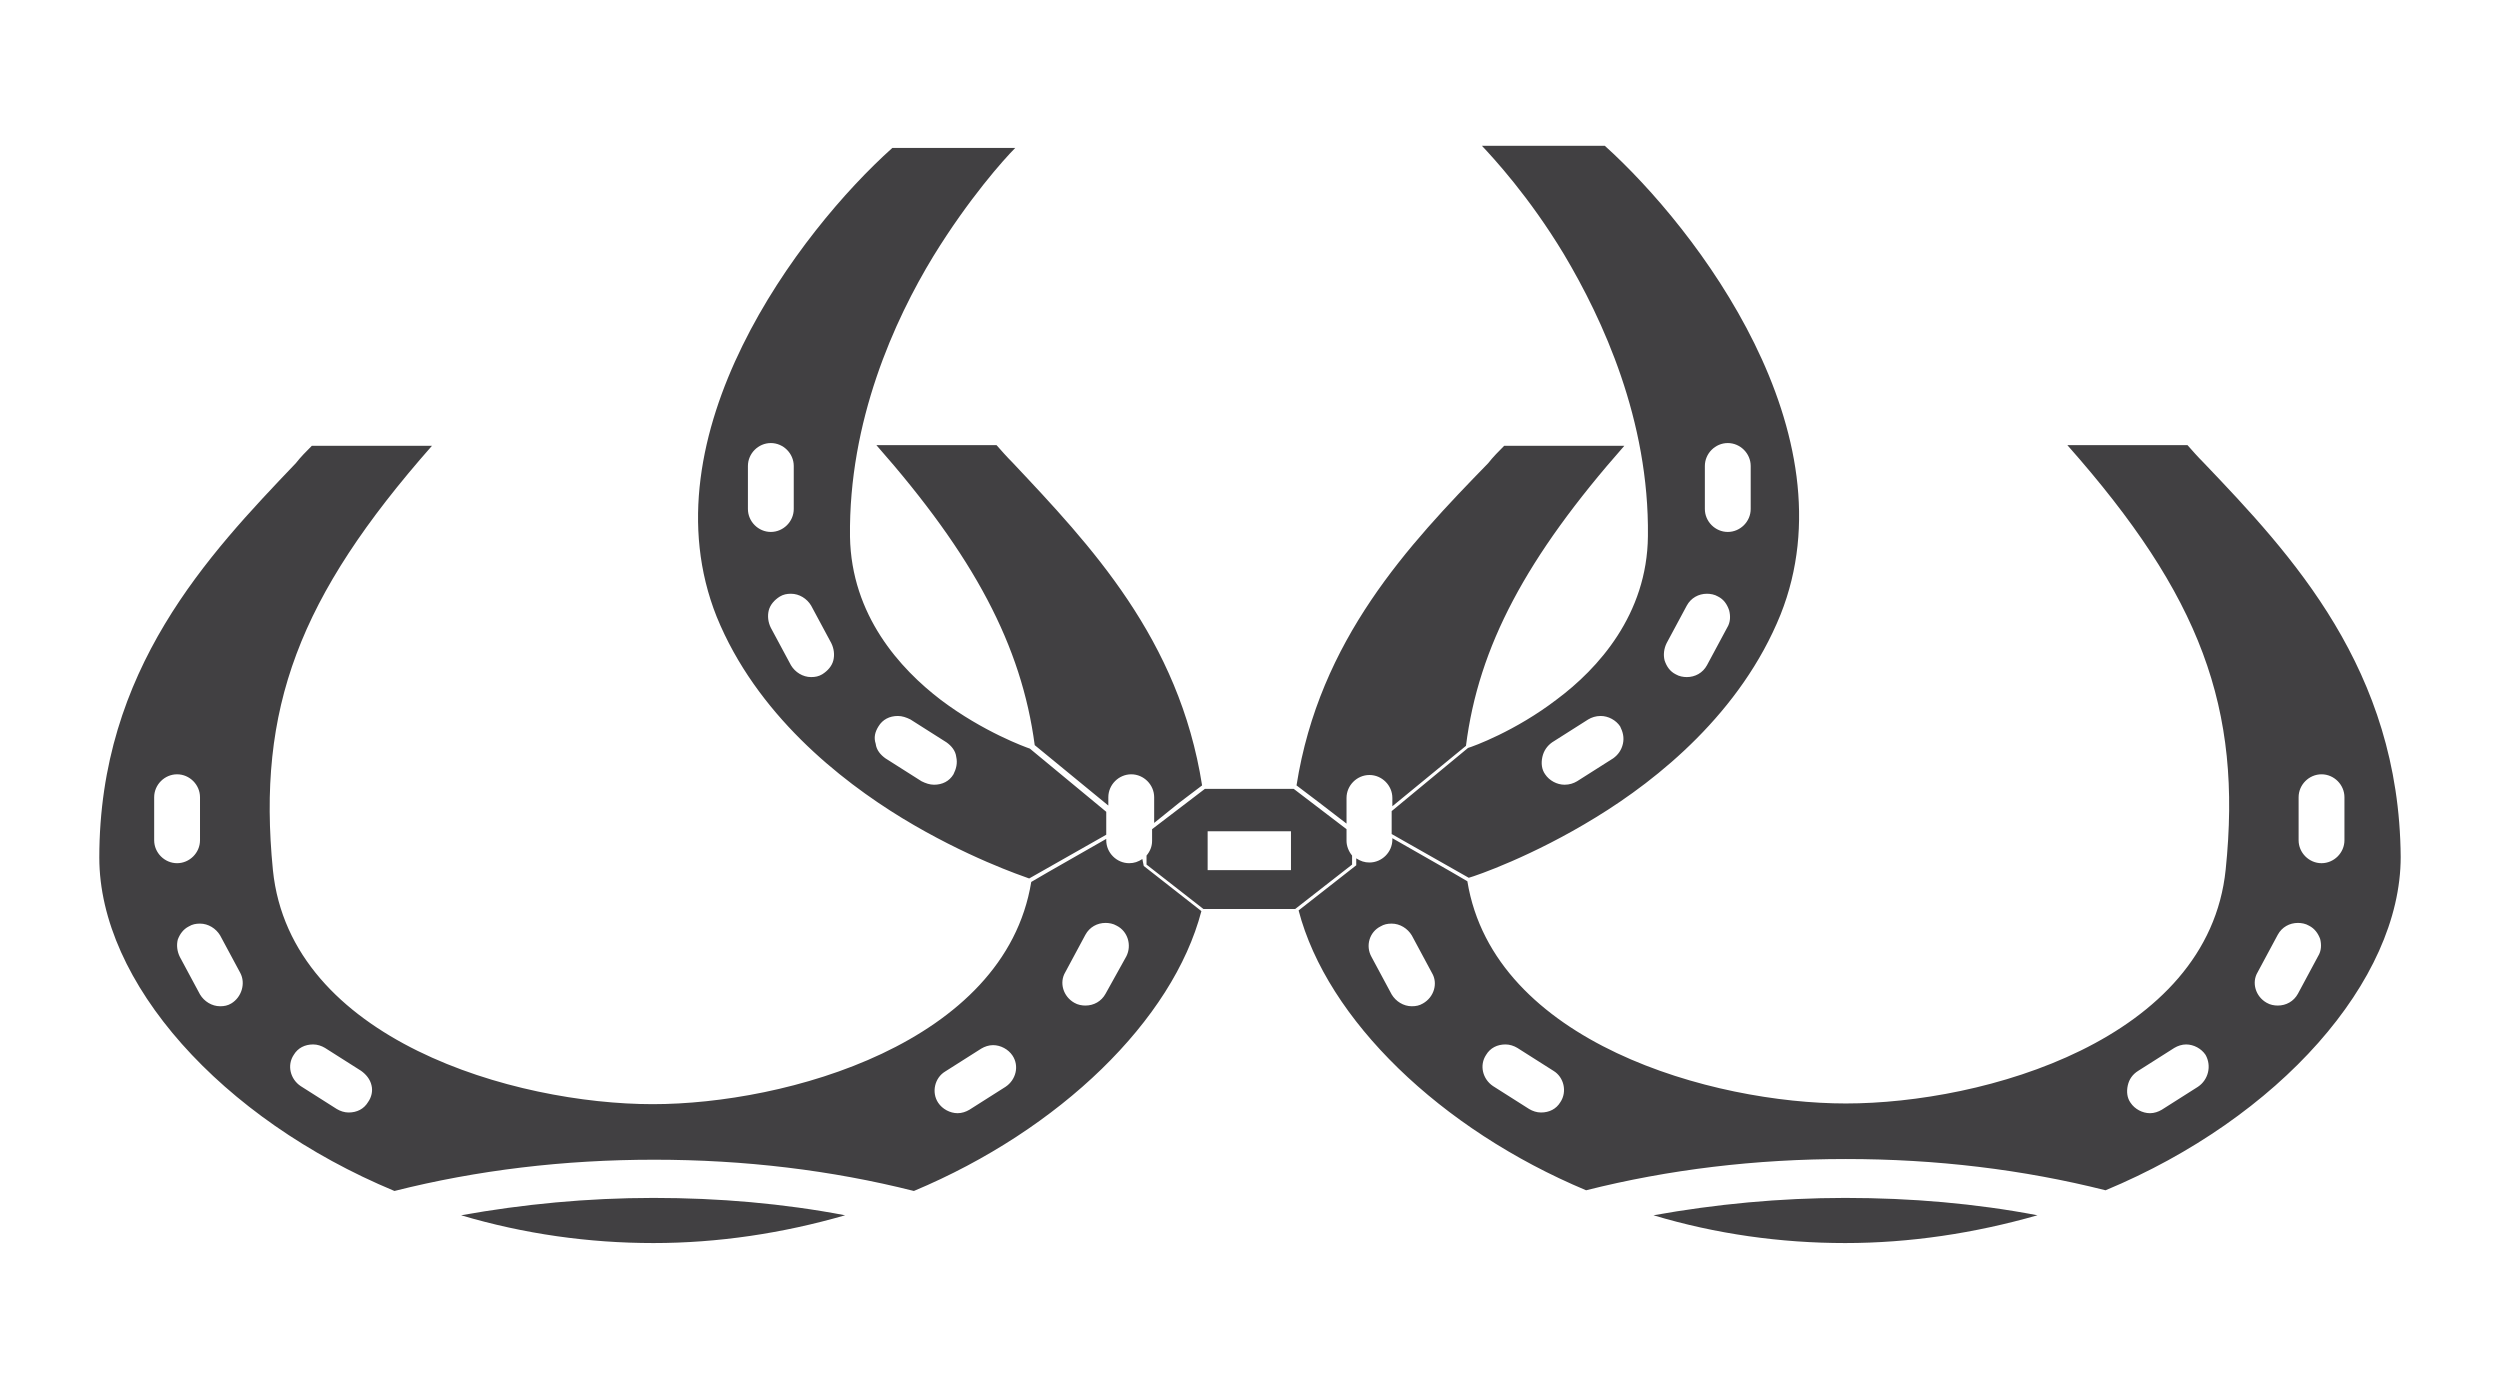 <?xml version="1.0" encoding="utf-8"?>
<!-- Generator: Adobe Illustrator 26.5.0, SVG Export Plug-In . SVG Version: 6.00 Build 0)  -->
<svg version="1.1" id="Layer_1" xmlns="http://www.w3.org/2000/svg" xmlns:xlink="http://www.w3.org/1999/xlink" x="0px" y="0px"
	 viewBox="0 0 360 200" style="enable-background:new 0 0 360 200;" xml:space="preserve">
<style type="text/css">
	.st0{fill:#414042;}
</style>
<g>
	<path class="st0" d="M169.8,115.6l3.3-2.5C169.8,92,157,78.5,145.8,66.6c-0.8-0.8-1.6-1.7-2.3-2.5h-17.3
		c14.1,16,20.9,28.9,22.8,43.2l10.6,8.7v-1.2c0-1.8,1.5-3.3,3.3-3.3s3.3,1.5,3.3,3.3v3.7L169.8,115.6z M164.5,123.7
		c-0.6,0.4-1.2,0.6-1.9,0.6c-1.8,0-3.3-1.5-3.3-3.3v-0.2l-8.4,4.8l-2.4,1.4c-3.8,23.3-35.4,32-54.5,32c-19.8,0-52.2-9.2-54.7-33.7
		C37,102,43,86,62.2,64.2H44.9c-0.8,0.8-1.6,1.6-2.3,2.5c-12.6,13.2-28.3,29.7-28.3,56.8c0,17.9,17.5,37.6,42.5,48
		c11.9-3,24.4-4.5,37.4-4.5s25.5,1.5,37.4,4.5c21-8.8,37.3-24.6,41.4-40.3l-8.3-6.5L164.5,123.7L164.5,123.7z M22.2,121v-6.2
		c0-1.8,1.5-3.3,3.3-3.3s3.3,1.5,3.3,3.3v6.2c0,1.8-1.5,3.3-3.3,3.3C23.7,124.3,22.2,122.8,22.2,121z M33.3,144.5
		c-0.5,0.3-1,0.4-1.6,0.4c-1.2,0-2.3-0.7-2.9-1.7l-2.9-5.4c-0.4-0.8-0.5-1.7-0.3-2.5c0.3-0.8,0.8-1.5,1.6-1.9c0.5-0.3,1-0.4,1.6-0.4
		c1.2,0,2.3,0.7,2.9,1.7l2.9,5.4C35.4,141.6,34.8,143.6,33.3,144.5z M53,158.7c-0.6,1-1.6,1.5-2.8,1.5c-0.6,0-1.2-0.2-1.7-0.5
		l-5.2-3.3c-1.5-1-2-3-1-4.5c0.6-1,1.6-1.5,2.8-1.5c0.6,0,1.2,0.2,1.7,0.5l5.2,3.3c0.7,0.5,1.3,1.2,1.5,2.1
		C53.7,157.1,53.5,158,53,158.7z M144.8,156.5l-5.2,3.3c-0.5,0.3-1.1,0.5-1.7,0.5c-1.1,0-2.2-0.6-2.8-1.5c-1-1.5-0.5-3.6,1-4.5
		l5.2-3.3c0.5-0.3,1.1-0.5,1.7-0.5c1.1,0,2.2,0.6,2.8,1.5C146.8,153.5,146.3,155.5,144.8,156.5z M162.2,137.7l-3,5.4
		c-0.6,1.1-1.7,1.7-2.9,1.7c-0.5,0-1.1-0.1-1.6-0.4c-1.6-0.9-2.2-2.9-1.3-4.4l2.9-5.4c0.6-1.1,1.7-1.7,2.9-1.7
		c0.5,0,1.1,0.1,1.6,0.4C162.4,134.1,163,136.1,162.2,137.7z M129.9,117.8c9.2,5.6,17.2,8.3,18.3,8.7l11.1-6.3v-3.3l-11-9.1
		c-0.6-0.2-6.7-2.4-12.8-7c-5.9-4.5-12.9-12.2-13.1-23.5c-0.2-16.7,6.4-31.2,12-40.4c5.1-8.3,10.2-14,11.8-15.6h-17.7
		c-13.4,12-35.7,41.4-25.3,67.5C108.9,102.8,120.9,112.3,129.9,117.8z M126.5,104.6c0.6-1,1.6-1.5,2.8-1.5c0.6,0,1.2,0.2,1.8,0.5
		l5.2,3.3c0.7,0.5,1.3,1.2,1.4,2.1c0.2,0.9,0,1.7-0.4,2.5c-0.6,1-1.6,1.5-2.8,1.5c-0.6,0-1.2-0.2-1.8-0.5l-5.2-3.3
		c-0.7-0.5-1.3-1.2-1.4-2.1C125.8,106.2,126,105.4,126.5,104.6z M116.8,87.2l2.9,5.4c0.4,0.8,0.5,1.7,0.3,2.5s-0.8,1.5-1.6,2
		c-0.5,0.3-1,0.4-1.6,0.4c-1.2,0-2.3-0.7-2.9-1.7l-2.9-5.4c-0.4-0.8-0.5-1.7-0.3-2.5s0.8-1.5,1.6-2c0.5-0.3,1-0.4,1.6-0.4
		C115.1,85.5,116.2,86.2,116.8,87.2z M107.7,67.1c0-1.8,1.5-3.3,3.3-3.3s3.3,1.5,3.3,3.3v6.2c0,1.8-1.5,3.3-3.3,3.3
		s-3.3-1.5-3.3-3.3V67.1z M66.4,175c9.1,2.7,18.4,4,27.7,4s18.6-1.4,27.6-4c-8.9-1.7-18.2-2.5-27.6-2.5
		C84.6,172.5,75.3,173.4,66.4,175z M317.3,66.6c-0.8-0.8-1.6-1.7-2.3-2.5h-17.3c19.2,21.7,25.2,37.8,22.8,61.1
		c-2.5,24.6-34.9,33.7-54.7,33.7c-19.1,0-50.7-8.7-54.5-32l-2.4-1.4l-8.4-4.8v0.2c0,1.8-1.5,3.3-3.3,3.3c-0.7,0-1.3-0.2-1.9-0.6v1
		l-8.3,6.5c4.1,15.7,20.4,31.5,41.4,40.3c11.9-3,24.4-4.5,37.4-4.5c13,0,25.5,1.5,37.4,4.5c25-10.4,42.5-30.2,42.5-48
		C345.5,96.4,330,79.9,317.3,66.6z M204.9,144.5c-0.5,0.3-1,0.4-1.6,0.4c-1.2,0-2.3-0.7-2.9-1.7l-2.9-5.4c-0.9-1.6-0.3-3.6,1.3-4.4
		c0.5-0.3,1-0.4,1.6-0.4c1.2,0,2.3,0.7,2.9,1.7l2.9,5.4C207.1,141.6,206.5,143.6,204.9,144.5z M224.7,158.7c-0.6,1-1.6,1.5-2.8,1.5
		c-0.6,0-1.2-0.2-1.7-0.5l-5.2-3.3c-1.5-1-2-3-1-4.5c0.6-1,1.6-1.5,2.8-1.5c0.6,0,1.2,0.2,1.7,0.5l5.2,3.3
		C225.2,155.1,225.7,157.2,224.7,158.7z M316.5,156.5l-5.2,3.3c-0.5,0.3-1.1,0.5-1.7,0.5c-1.1,0-2.2-0.6-2.8-1.5
		c-0.5-0.7-0.6-1.6-0.4-2.5s0.7-1.6,1.5-2.1l5.2-3.3c0.5-0.3,1.1-0.5,1.7-0.5c1.1,0,2.2,0.6,2.8,1.5
		C318.5,153.5,318,155.5,316.5,156.5z M333.8,137.7l-2.9,5.4c-0.6,1.1-1.7,1.7-2.9,1.7c-0.5,0-1.1-0.1-1.6-0.4
		c-1.6-0.9-2.2-2.9-1.3-4.4l2.9-5.4c0.6-1.1,1.7-1.7,2.9-1.7c0.5,0,1.1,0.1,1.6,0.4c0.8,0.4,1.3,1.1,1.6,1.9
		C334.3,136,334.3,136.9,333.8,137.7z M334.3,124.3c-1.8,0-3.3-1.5-3.3-3.3v-6.2c0-1.8,1.5-3.3,3.3-3.3s3.3,1.5,3.3,3.3v6.2
		C337.6,122.8,336.1,124.3,334.3,124.3z M194.7,123.2c-0.5-0.6-0.8-1.4-0.8-2.1v-1.7l-7.6-5.8h-12.8l-7.6,5.8v1.7
		c0,0.8-0.3,1.5-0.8,2.1v1.3l8.2,6.4h13.2l8.2-6.4L194.7,123.2L194.7,123.2z M185.9,125.3h-12v-5.6h12V125.3z M237.3,77.2
		c-0.1,11.3-7.2,19.1-13.1,23.5c-6,4.6-12.1,6.8-12.8,7l-11,9.1v3.3l11.1,6.3c1.1-0.3,9.2-3.1,18.3-8.7c9-5.5,20.9-15.1,26.6-29.2
		c10.4-26.1-12-55.5-25.3-67.5h-17.7c1.6,1.7,6.8,7.3,11.8,15.6C230.8,46,237.5,60.5,237.3,77.2z M233.7,107.1
		c-0.2,0.9-0.7,1.6-1.4,2.1l-5.2,3.3c-0.5,0.3-1.1,0.5-1.8,0.5c-1.1,0-2.2-0.6-2.8-1.5c-0.5-0.7-0.6-1.6-0.4-2.5s0.7-1.6,1.4-2.1
		l5.2-3.3c0.5-0.3,1.1-0.5,1.8-0.5c1.1,0,2.2,0.6,2.8,1.5C233.7,105.4,233.9,106.2,233.7,107.1z M245.5,67.1c0-1.8,1.5-3.3,3.3-3.3
		s3.3,1.5,3.3,3.3v6.2c0,1.8-1.5,3.3-3.3,3.3s-3.3-1.5-3.3-3.3V67.1z M240,92.6l2.9-5.4c0.6-1.1,1.7-1.7,2.9-1.7
		c0.5,0,1.1,0.1,1.6,0.4c0.8,0.4,1.3,1.1,1.6,2c0.2,0.8,0.2,1.7-0.3,2.5l-2.9,5.4c-0.6,1.1-1.7,1.7-2.9,1.7c-0.5,0-1.1-0.1-1.6-0.4
		c-0.8-0.4-1.3-1.1-1.6-2C239.5,94.3,239.6,93.4,240,92.6z M238.1,175c9,2.7,18.3,4,27.6,4c9.3,0,18.6-1.4,27.7-4
		c-8.9-1.7-18.2-2.5-27.7-2.5C256.3,172.5,247,173.4,238.1,175z M193.9,118.6v-3.7c0-1.8,1.5-3.3,3.3-3.3c1.8,0,3.3,1.5,3.3,3.3v1.2
		l10.6-8.7c1.8-14.3,8.7-27.2,22.8-43.2h-17.3c-0.8,0.8-1.6,1.6-2.3,2.5c-11.5,11.8-24.3,25.4-27.6,46.4l3.3,2.5L193.9,118.6z"/>
</g>
</svg>
